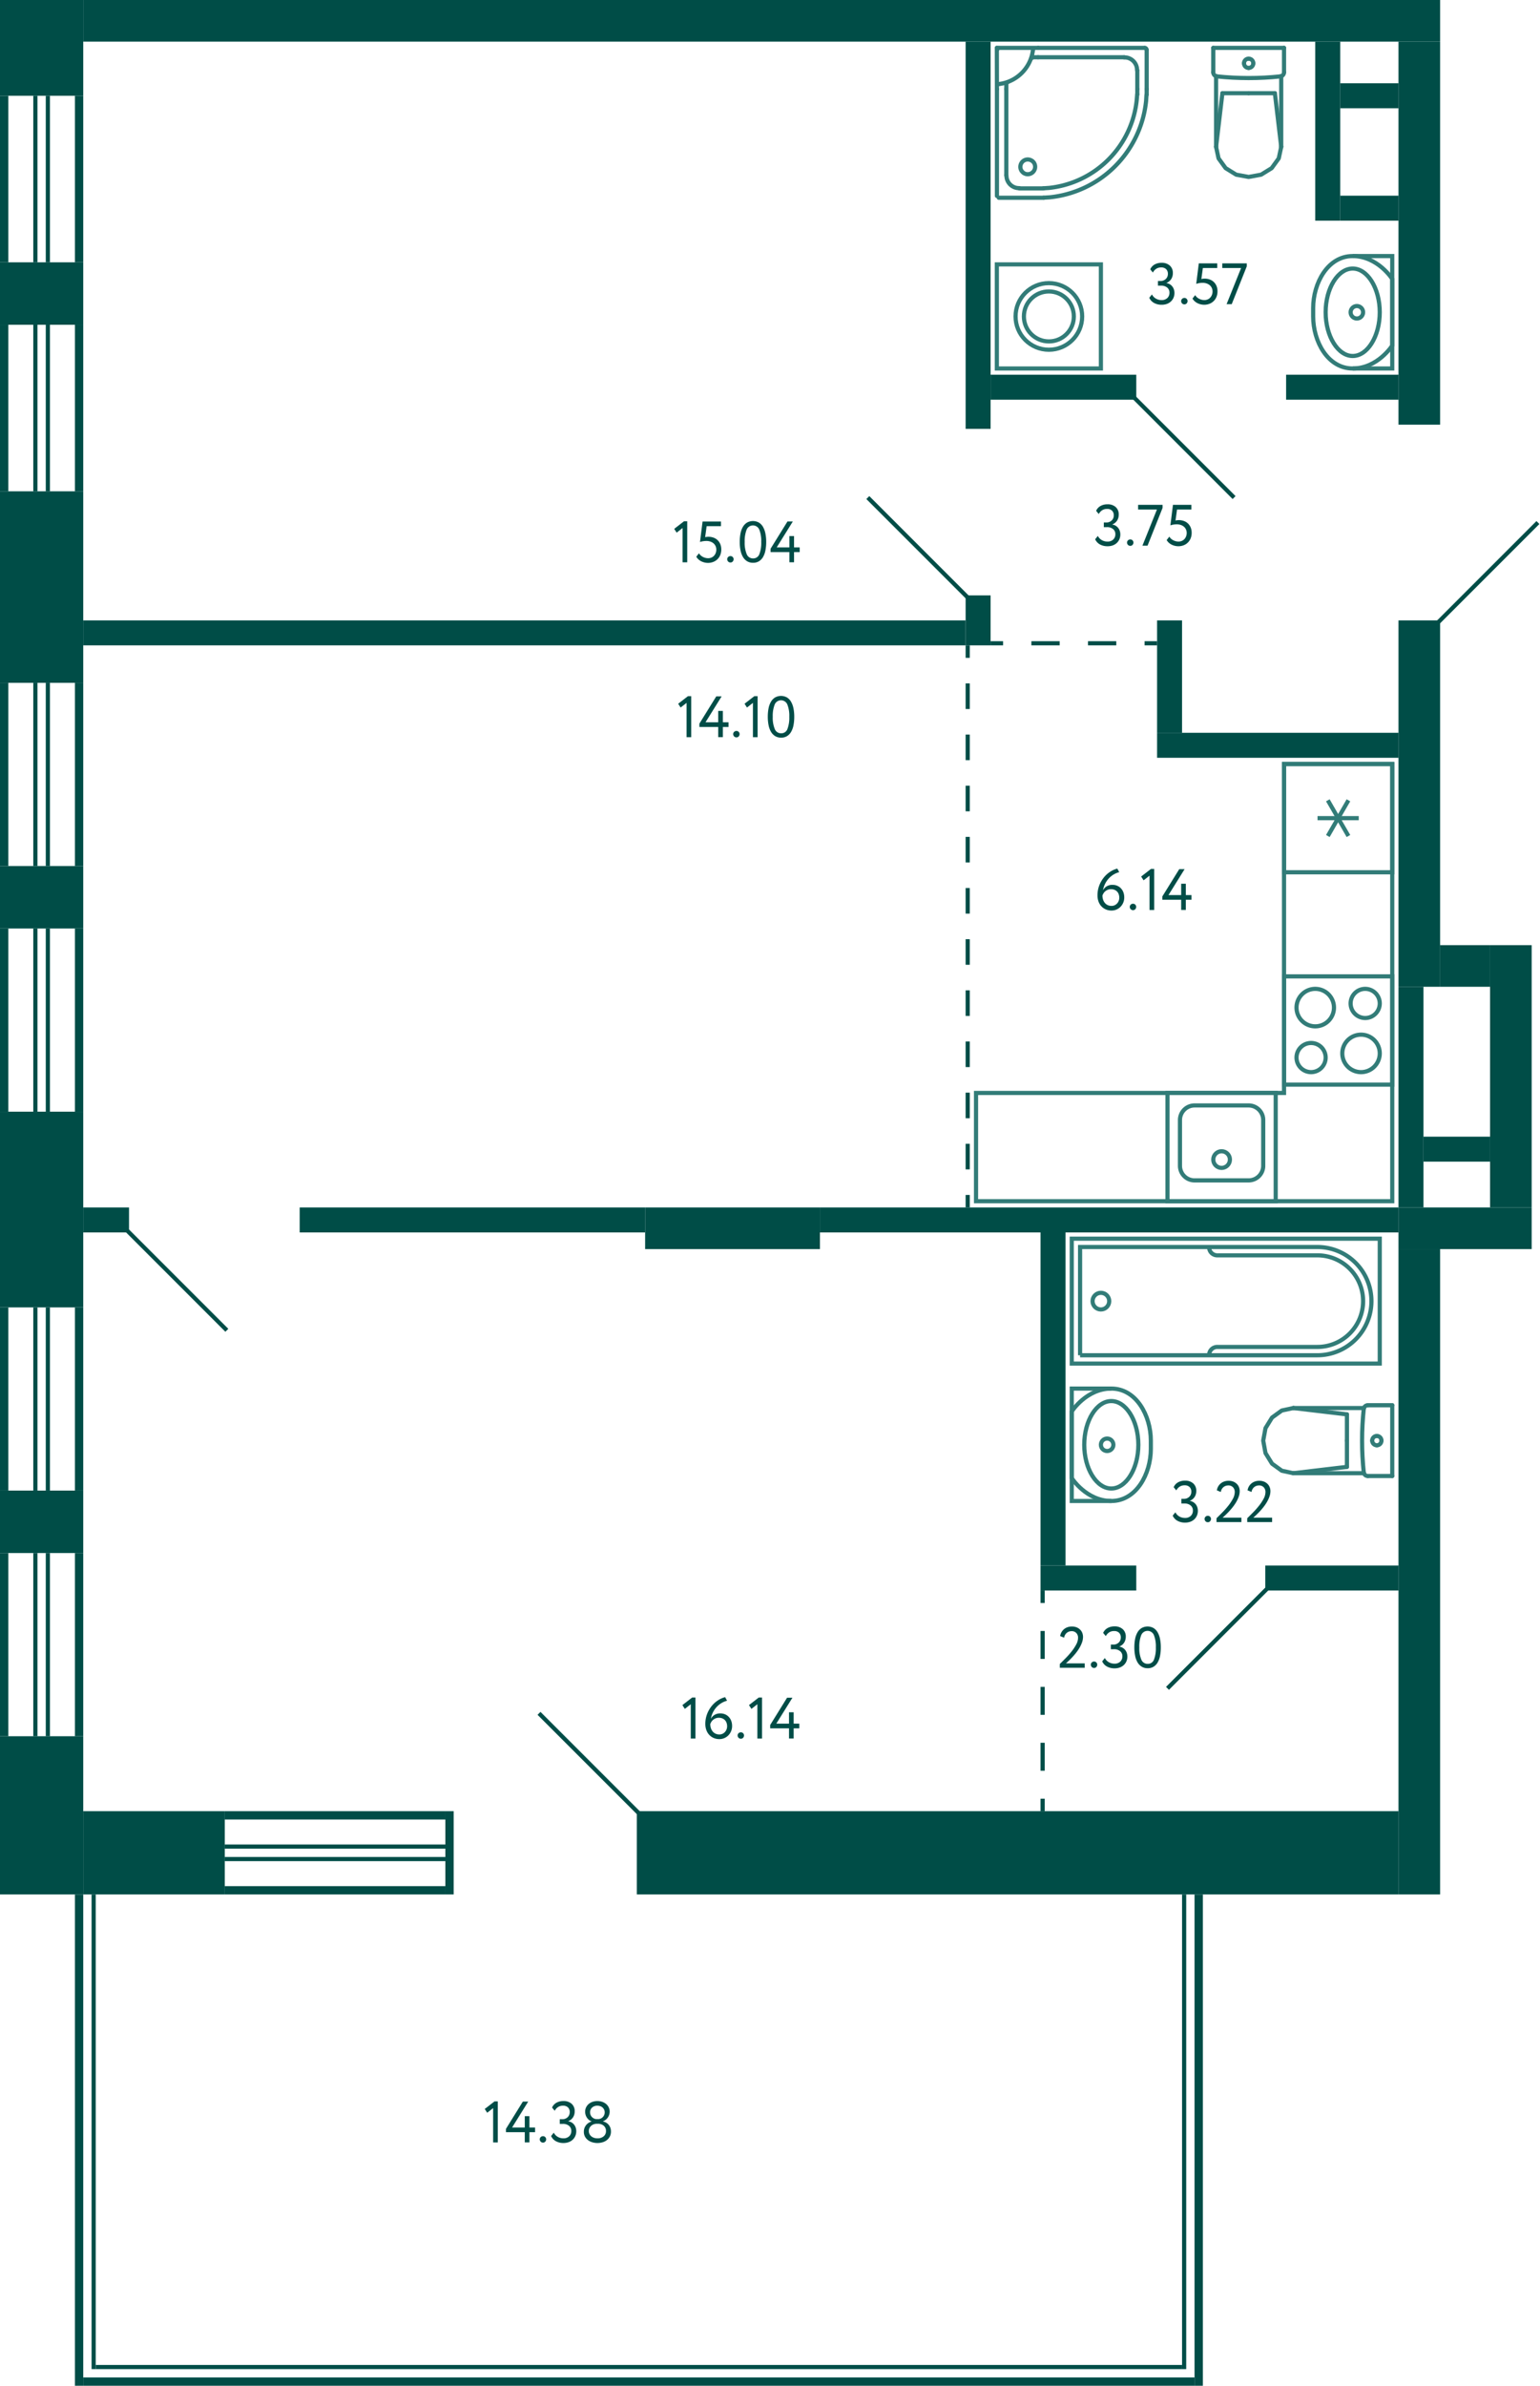 <svg xmlns="http://www.w3.org/2000/svg" width="370" height="573" viewBox="0 0 370 573">
  <title>C-8_11fl_2</title>
  <g id="Слой_2" data-name="Слой 2">
    <g id="C-8_11fl_2">
      <g id="sant">
        <g>
          <polyline points="325 88.5 334.5 88.5 334.5 61.5 325 61.5" fill="none" stroke="#327c78" stroke-miterlimit="10"/>
          <path d="M315.5,74v2c0,6,3.5,12.5,9.5,12.5s9.5-5.5,9.5-5.5V67s-3.5-5.5-9.5-5.5S315.5,68,315.5,74Z" fill="none" stroke="#327c78" stroke-miterlimit="10"/>
          <path d="M325,65c3.252,0,6,4.579,6,10s-2.748,10-6,10-6-4.579-6-10,2.748-10,6-10m0-1c-3.866,0-7,4.925-7,11s3.134,11,7,11,7-4.925,7-11-3.134-11-7-11Z" fill="#327c78"/>
          <circle cx="326" cy="75" r="1.5" fill="none" stroke="#327c78" stroke-miterlimit="10"/>
        </g>
        <g>
          <polyline points="267 333.5 257.5 333.5 257.5 360.5 267 360.5" fill="none" stroke="#327c78" stroke-miterlimit="10"/>
          <path d="M276.5,348v-2c0-6-3.5-12.5-9.5-12.5s-9.5,5.5-9.5,5.5v16s3.5,5.5,9.5,5.5S276.5,354,276.5,348Z" fill="none" stroke="#327c78" stroke-miterlimit="10"/>
          <path d="M267,337c3.252,0,6,4.579,6,10s-2.748,10-6,10-6-4.579-6-10,2.748-10,6-10m0-1c-3.866,0-7,4.925-7,11s3.134,11,7,11,7-4.925,7-11-3.134-11-7-11Z" fill="#327c78"/>
          <circle cx="266" cy="347" r="1.5" fill="none" stroke="#327c78" stroke-miterlimit="10"/>
        </g>
        <g>
          <line x1="300" y1="22.383" x2="293.697" y2="22.383" fill="none" stroke="#327c78" stroke-linecap="round" stroke-linejoin="round"/>
          <line x1="291.5" y1="11.5" x2="291.5" y2="17.365" fill="none" stroke="#327c78" stroke-linecap="round" stroke-linejoin="round"/>
          <polyline points="292.174 35.271 292.769 38.037 294.466 40.383 297.005 41.95 300 42.5 302.995 41.95 305.534 40.383 307.231 38.037 307.826 35.271" fill="none" stroke="#327c78" stroke-linecap="round" stroke-linejoin="round"/>
          <line x1="308.5" y1="11.5" x2="308.5" y2="17.365" fill="none" stroke="#327c78" stroke-linecap="round" stroke-linejoin="round"/>
          <polyline points="291.5 17.365 291.516 17.545 291.565 17.718 291.645 17.88 291.752 18.024 291.884 18.147 292.036 18.244 292.203 18.311 292.379 18.347" fill="none" stroke="#327c78" stroke-linecap="round" stroke-linejoin="round"/>
          <line x1="307.826" y1="18.302" x2="307.826" y2="35.271" fill="none" stroke="#327c78" stroke-linecap="round" stroke-linejoin="round"/>
          <polyline points="292.379 18.347 294.279 18.522 296.182 18.647 298.088 18.722 299.996 18.748 301.903 18.723 303.809 18.648 305.712 18.523 307.612 18.348" fill="none" stroke="#327c78" stroke-linecap="round" stroke-linejoin="round"/>
          <line x1="292.174" y1="35.25" x2="293.697" y2="22.383" fill="none" stroke="#327c78" stroke-linecap="round" stroke-linejoin="round"/>
          <line x1="307.826" y1="35.25" x2="306.303" y2="22.383" fill="none" stroke="#327c78" stroke-linecap="round" stroke-linejoin="round"/>
          <line x1="300" y1="22.383" x2="306.303" y2="22.383" fill="none" stroke="#327c78" stroke-linecap="round" stroke-linejoin="round"/>
          <line x1="292.174" y1="18.311" x2="292.174" y2="35.271" fill="none" stroke="#327c78" stroke-linecap="round" stroke-linejoin="round"/>
          <polyline points="307.612 18.348 307.79 18.313 307.958 18.247 308.112 18.15 308.245 18.028 308.354 17.883 308.434 17.72 308.483 17.546 308.5 17.365" fill="none" stroke="#327c78" stroke-linecap="round" stroke-linejoin="round"/>
          <line x1="291.5" y1="11.5" x2="308.5" y2="11.5" fill="none" stroke="#327c78" stroke-linecap="round" stroke-linejoin="round"/>
          <path d="M300,16.309a1.113,1.113,0,0,0,1.118-1.108" fill="none" stroke="#327c78" stroke-linecap="round" stroke-linejoin="round"/>
          <path d="M298.882,15.2A1.113,1.113,0,0,0,300,16.309" fill="none" stroke="#327c78" stroke-linecap="round" stroke-linejoin="round"/>
          <path d="M300,14.094a1.112,1.112,0,0,0-1.118,1.107" fill="none" stroke="#327c78" stroke-linecap="round" stroke-linejoin="round"/>
          <path d="M301.118,15.2A1.112,1.112,0,0,0,300,14.094" fill="none" stroke="#327c78" stroke-linecap="round" stroke-linejoin="round"/>
        </g>
        <g>
          <line x1="323.617" y1="346" x2="323.617" y2="339.697" fill="none" stroke="#327c78" stroke-linecap="round" stroke-linejoin="round"/>
          <line x1="334.5" y1="337.5" x2="328.635" y2="337.5" fill="none" stroke="#327c78" stroke-linecap="round" stroke-linejoin="round"/>
          <polyline points="310.729 338.174 307.963 338.769 305.617 340.466 304.05 343.005 303.5 346 304.05 348.995 305.617 351.534 307.963 353.231 310.729 353.826" fill="none" stroke="#327c78" stroke-linecap="round" stroke-linejoin="round"/>
          <line x1="334.5" y1="354.5" x2="328.635" y2="354.5" fill="none" stroke="#327c78" stroke-linecap="round" stroke-linejoin="round"/>
          <polyline points="328.635 337.5 328.455 337.516 328.282 337.565 328.12 337.645 327.976 337.752 327.853 337.884 327.756 338.036 327.689 338.203 327.653 338.379" fill="none" stroke="#327c78" stroke-linecap="round" stroke-linejoin="round"/>
          <line x1="327.698" y1="353.826" x2="310.729" y2="353.826" fill="none" stroke="#327c78" stroke-linecap="round" stroke-linejoin="round"/>
          <polyline points="327.653 338.379 327.478 340.279 327.353 342.182 327.277 344.088 327.252 345.996 327.277 347.903 327.352 349.809 327.477 351.712 327.652 353.612" fill="none" stroke="#327c78" stroke-linecap="round" stroke-linejoin="round"/>
          <line x1="310.75" y1="338.174" x2="323.617" y2="339.697" fill="none" stroke="#327c78" stroke-linecap="round" stroke-linejoin="round"/>
          <line x1="310.75" y1="353.826" x2="323.617" y2="352.303" fill="none" stroke="#327c78" stroke-linecap="round" stroke-linejoin="round"/>
          <line x1="323.617" y1="346" x2="323.617" y2="352.303" fill="none" stroke="#327c78" stroke-linecap="round" stroke-linejoin="round"/>
          <line x1="327.689" y1="338.174" x2="310.729" y2="338.174" fill="none" stroke="#327c78" stroke-linecap="round" stroke-linejoin="round"/>
          <polyline points="327.652 353.612 327.687 353.79 327.753 353.958 327.85 354.112 327.972 354.245 328.117 354.354 328.28 354.434 328.454 354.483 328.635 354.5" fill="none" stroke="#327c78" stroke-linecap="round" stroke-linejoin="round"/>
          <line x1="334.5" y1="337.5" x2="334.5" y2="354.5" fill="none" stroke="#327c78" stroke-linecap="round" stroke-linejoin="round"/>
          <path d="M329.691,346a1.113,1.113,0,0,0,1.108,1.118" fill="none" stroke="#327c78" stroke-linecap="round" stroke-linejoin="round"/>
          <path d="M330.8,344.882A1.113,1.113,0,0,0,329.691,346" fill="none" stroke="#327c78" stroke-linecap="round" stroke-linejoin="round"/>
          <path d="M331.906,346a1.112,1.112,0,0,0-1.107-1.118" fill="none" stroke="#327c78" stroke-linecap="round" stroke-linejoin="round"/>
          <path d="M330.8,347.118A1.112,1.112,0,0,0,331.906,346" fill="none" stroke="#327c78" stroke-linecap="round" stroke-linejoin="round"/>
        </g>
        <g>
          <rect x="239.5" y="63.5" width="25" height="25" fill="none" stroke="#327c78" stroke-miterlimit="10"/>
          <circle cx="252" cy="76" r="8" fill="none" stroke="#327c78" stroke-miterlimit="10"/>
          <circle cx="252" cy="76" r="6" fill="none" stroke="#327c78" stroke-miterlimit="10"/>
        </g>
        <g>
          <rect x="308.5" y="234.5" width="26" height="26" transform="translate(569 -74) rotate(90)" fill="none" stroke="#327c78" stroke-miterlimit="10"/>
          <path d="M328,238a3,3,0,1,1-3,3,3,3,0,0,1,3-3m0-1a4,4,0,1,0,4,4,4,4,0,0,0-4-4Z" fill="#327c78"/>
          <path d="M315,251a3,3,0,1,1-3,3,3,3,0,0,1,3-3m0-1a4,4,0,1,0,4,4,4,4,0,0,0-4-4Z" fill="#327c78"/>
          <path d="M316,238a4,4,0,1,1-4,4,4,4,0,0,1,4-4m0-1a5,5,0,1,0,5,5,5,5,0,0,0-5-5Z" fill="#327c78"/>
          <path d="M327,249a4,4,0,1,1-4,4,4,4,0,0,1,4-4m0-1a5,5,0,1,0,5,5,5,5,0,0,0-5-5Z" fill="#327c78"/>
        </g>
        <g>
          <rect x="280.5" y="262.5" width="26" height="26" fill="none" stroke="#327c78" stroke-miterlimit="10"/>
          <path d="M300,266a3,3,0,0,1,3,3v11a3,3,0,0,1-3,3H287a3,3,0,0,1-3-3V269a3,3,0,0,1,3-3h13m0-1H287a4,4,0,0,0-4,4v11a4,4,0,0,0,4,4h13a4,4,0,0,0,4-4V269a4,4,0,0,0-4-4Z" fill="#327c78"/>
          <circle cx="293.5" cy="278.5" r="2" fill="none" stroke="#327c78" stroke-miterlimit="10"/>
        </g>
        <g>
          <rect x="308.5" y="183.5" width="26" height="26" transform="translate(125 518) rotate(-90)" fill="none" stroke="#327c78" stroke-miterlimit="10"/>
          <line x1="323.975" y1="192.213" x2="319.025" y2="200.787" fill="none" stroke="#327c78" stroke-miterlimit="10"/>
          <line x1="323.975" y1="200.787" x2="319.025" y2="192.213" fill="none" stroke="#327c78" stroke-miterlimit="10"/>
          <line x1="316.55" y1="196.5" x2="326.45" y2="196.5" fill="none" stroke="#327c78" stroke-miterlimit="10"/>
        </g>
        <polygon points="308.5 205.5 308.5 183.5 334.5 183.5 334.5 288.5 308.5 288.5 234.5 288.5 234.5 262.5 260.5 262.5 270.5 262.5 308.5 262.5 308.5 215.5 308.5 205.5" fill="none" stroke="#327c78" stroke-miterlimit="10" fill-rule="evenodd"/>
        <g>
          <path d="M248.2,11.941l-.162.906a9.324,9.324,0,0,1-7.2,7.2l-.905.163" fill="none" stroke="#327c78" stroke-linecap="round" stroke-linejoin="round"/>
          <path d="M273.225,22.625l-.116,1.417A23.682,23.682,0,0,1,252.08,45.131l-1.392.093" fill="none" stroke="#327c78" stroke-linecap="round" stroke-linejoin="round"/>
          <path d="M275.454,22.765l-.093,1.486a25.915,25.915,0,0,1-23.118,23.133l-1.486.093" fill="none" stroke="#327c78" stroke-linecap="round" stroke-linejoin="round"/>
          <polyline points="275.036 11.523 275.268 11.57 275.407 11.709 275.454 11.941" fill="none" stroke="#327c78" stroke-linecap="round" stroke-linejoin="round"/>
          <path d="M270.092,13.776l.557.046a3.039,3.039,0,0,1,2.507,2.509l.046.557" fill="none" stroke="#327c78" stroke-linecap="round" stroke-linejoin="round"/>
          <polyline points="247.763 14.055 247.926 13.846 248.181 13.776" fill="none" stroke="#327c78" stroke-linecap="round" stroke-linejoin="round"/>
          <polyline points="239.547 11.964 239.593 11.732 239.732 11.593 239.964 11.546" fill="none" stroke="#327c78" stroke-linecap="round" stroke-linejoin="round"/>
          <path d="M244.908,45.2l-.557-.047a3.038,3.038,0,0,1-2.507-2.508l-.046-.558" fill="none" stroke="#327c78" stroke-linecap="round" stroke-linejoin="round"/>
          <polyline points="241.798 20.163 241.868 19.908 242.076 19.745" fill="none" stroke="#327c78" stroke-linecap="round" stroke-linejoin="round"/>
          <path d="M245.674,41.322l-.255-.3-.163-.348a1.773,1.773,0,0,1,2.461-2.184l.325.186.278.279a1.785,1.785,0,0,1-2,2.787l-.348-.163Z" fill="none" stroke="#327c78" stroke-linecap="round" stroke-linejoin="round"/>
          <line x1="239.523" y1="21.417" x2="239.5" y2="11.5" fill="none" stroke="#327c78" stroke-linecap="round" stroke-linejoin="round"/>
          <line x1="249.411" y1="13.753" x2="270.115" y2="13.753" fill="none" stroke="#327c78" stroke-linecap="round" stroke-linejoin="round"/>
          <line x1="249.434" y1="11.5" x2="275.059" y2="11.5" fill="none" stroke="#327c78" stroke-linecap="round" stroke-linejoin="round"/>
          <line x1="275.5" y1="11.941" x2="275.5" y2="21.417" fill="none" stroke="#327c78" stroke-linecap="round" stroke-linejoin="round"/>
          <line x1="273.249" y1="16.888" x2="273.249" y2="21.394" fill="none" stroke="#327c78" stroke-linecap="round" stroke-linejoin="round"/>
          <line x1="275.5" y1="21.417" x2="275.5" y2="22.765" fill="none" stroke="#327c78" stroke-linecap="round" stroke-linejoin="round"/>
          <line x1="273.249" y1="21.394" x2="273.249" y2="22.695" fill="none" stroke="#327c78" stroke-linecap="round" stroke-linejoin="round"/>
          <line x1="239.5" y1="11.5" x2="249.434" y2="11.5" fill="none" stroke="#327c78" stroke-linecap="round" stroke-linejoin="round"/>
          <line x1="248.158" y1="13.753" x2="249.411" y2="13.753" fill="none" stroke="#327c78" stroke-linecap="round" stroke-linejoin="round"/>
          <line x1="239.523" y1="47.059" x2="239.523" y2="21.417" fill="none" stroke="#327c78" stroke-linecap="round" stroke-linejoin="round"/>
          <line x1="241.775" y1="42.112" x2="241.775" y2="21.394" fill="none" stroke="#327c78" stroke-linecap="round" stroke-linejoin="round"/>
          <line x1="239.964" y1="47.5" x2="250.781" y2="47.5" fill="none" stroke="#327c78" stroke-linecap="round" stroke-linejoin="round"/>
          <line x1="244.908" y1="45.247" x2="250.711" y2="45.247" fill="none" stroke="#327c78" stroke-linecap="round" stroke-linejoin="round"/>
          <line x1="241.775" y1="21.394" x2="241.775" y2="20.14" fill="none" stroke="#327c78" stroke-linecap="round" stroke-linejoin="round"/>
        </g>
        <g>
          <circle cx="264.5" cy="312.5" r="2" fill="none" stroke="#327c78" stroke-miterlimit="10"/>
          <path d="M290.5,325.5a1.959,1.959,0,0,1,2-2h24a11,11,0,0,0,11-11h0a11,11,0,0,0-11-11h-24a1.959,1.959,0,0,1-2-2" fill="none" stroke="#327c78" stroke-miterlimit="10"/>
          <rect x="279.5" y="275.5" width="30" height="74" transform="translate(-18 607) rotate(-90)" fill="none" stroke="#327c78" stroke-miterlimit="10"/>
          <path d="M281.5,277.5h26a0,0,0,0,1,0,0v57a13,13,0,0,1-13,13h0a13,13,0,0,1-13-13v-57A0,0,0,0,1,281.5,277.5Z" transform="translate(-18 607) rotate(-90)" fill="none" stroke="#327c78" stroke-miterlimit="10"/>
        </g>
      </g>
      <g id="l">
        <line x1="369.5" y1="125.5" x2="345.5" y2="149.5" fill="none" stroke="#004d47" stroke-miterlimit="10"/>
        <rect x="345" y="101" width="25" height="49" fill="none"/>
        <line x1="272.5" y1="95.5" x2="296.5" y2="119.5" fill="none" stroke="#004d47" stroke-miterlimit="10"/>
        <line x1="208.5" y1="119.5" x2="232.5" y2="143.5" fill="none" stroke="#004d47" stroke-miterlimit="10"/>
        <line x1="30.5" y1="295.5" x2="54.5" y2="319.5" fill="none" stroke="#004d47" stroke-miterlimit="10"/>
        <line x1="304.5" y1="381.5" x2="280.5" y2="405.5" fill="none" stroke="#004d47" stroke-miterlimit="10"/>
        <line x1="129.5" y1="411.5" x2="153.5" y2="435.5" fill="none" stroke="#004d47" stroke-miterlimit="10"/>
        <g>
          <line x1="232.5" y1="290" x2="232.5" y2="287" fill="none" stroke="#004d47" stroke-miterlimit="10"/>
          <line x1="232.5" y1="280.857" x2="232.5" y2="161.071" fill="none" stroke="#004d47" stroke-miterlimit="10" stroke-dasharray="6.143 6.143"/>
          <line x1="232.5" y1="158" x2="232.5" y2="155" fill="none" stroke="#004d47" stroke-miterlimit="10"/>
        </g>
        <g>
          <line x1="250.5" y1="435" x2="250.5" y2="432" fill="none" stroke="#004d47" stroke-miterlimit="10"/>
          <line x1="250.5" y1="425.286" x2="250.5" y2="388.357" fill="none" stroke="#004d47" stroke-miterlimit="10" stroke-dasharray="6.714 6.714"/>
          <line x1="250.5" y1="385" x2="250.5" y2="382" fill="none" stroke="#004d47" stroke-miterlimit="10"/>
        </g>
        <g>
          <line x1="278" y1="154.5" x2="275" y2="154.5" fill="none" stroke="#004d47" stroke-miterlimit="10"/>
          <line x1="268.2" y1="154.5" x2="244.4" y2="154.5" fill="none" stroke="#004d47" stroke-miterlimit="10" stroke-dasharray="6.8 6.8"/>
          <line x1="241" y1="154.5" x2="238" y2="154.5" fill="none" stroke="#004d47" stroke-miterlimit="10"/>
        </g>
      </g>
      <g id="s">
        <rect x="20" y="149" width="212" height="6" fill="#004d47"/>
        <rect x="20" y="290" width="11" height="6" fill="#004d47"/>
        <rect x="72" y="290" width="83" height="6" fill="#004d47"/>
        <rect x="197" y="290" width="139" height="6" fill="#004d47"/>
        <rect x="336" y="237" width="6" height="53" fill="#004d47"/>
        <rect x="358" y="227" width="10" height="63" fill="#004d47"/>
        <rect y="267" width="20" height="47" fill="#004d47"/>
        <rect y="358" width="20" height="15" fill="#004d47"/>
        <rect y="417" width="20" height="38" fill="#004d47"/>
        <rect y="208" width="20" height="15" fill="#004d47"/>
        <rect y="118" width="20" height="46" fill="#004d47"/>
        <rect y="63" width="20" height="15" fill="#004d47"/>
        <rect x="18" y="78" width="2" height="40" transform="translate(38 196) rotate(-180)" fill="#004d47"/>
        <rect y="78" width="2" height="40" transform="translate(2 196) rotate(-180)" fill="#004d47"/>
        <rect x="11" y="78" width="1" height="40" transform="translate(23 196) rotate(-180)" fill="#004d47"/>
        <rect x="8" y="78" width="1" height="40" transform="translate(17 196) rotate(-180)" fill="#004d47"/>
        <rect width="20" height="23" fill="#004d47"/>
        <rect x="18" y="23" width="2" height="40" transform="translate(38 86) rotate(-180)" fill="#004d47"/>
        <rect y="23" width="2" height="40" transform="translate(2 86) rotate(-180)" fill="#004d47"/>
        <rect x="11" y="23" width="1" height="40" transform="translate(23 86) rotate(-180)" fill="#004d47"/>
        <rect x="8" y="23" width="1" height="40" transform="translate(17 86) rotate(-180)" fill="#004d47"/>
        <rect x="18" y="223" width="2" height="44" transform="translate(38 490) rotate(-180)" fill="#004d47"/>
        <rect y="223" width="2" height="44" transform="translate(2 490) rotate(-180)" fill="#004d47"/>
        <rect x="11" y="223" width="1" height="44" transform="translate(23 490) rotate(-180)" fill="#004d47"/>
        <rect x="8" y="223" width="1" height="44" transform="translate(17 490) rotate(-180)" fill="#004d47"/>
        <rect x="18" y="314" width="2" height="44" transform="translate(38 672) rotate(-180)" fill="#004d47"/>
        <rect y="314" width="2" height="44" transform="translate(2 672) rotate(-180)" fill="#004d47"/>
        <rect x="11" y="314" width="1" height="44" transform="translate(23 672) rotate(-180)" fill="#004d47"/>
        <rect x="8" y="314" width="1" height="44" transform="translate(17 672) rotate(-180)" fill="#004d47"/>
        <rect x="18" y="373" width="2" height="44" transform="translate(38 790) rotate(-180)" fill="#004d47"/>
        <rect y="373" width="2" height="44" transform="translate(2 790) rotate(-180)" fill="#004d47"/>
        <rect x="11" y="373" width="1" height="44" transform="translate(23 790) rotate(-180)" fill="#004d47"/>
        <rect x="8" y="373" width="1" height="44" transform="translate(17 790) rotate(-180)" fill="#004d47"/>
        <rect x="18" y="164" width="2" height="44" transform="translate(38 372) rotate(-180)" fill="#004d47"/>
        <rect y="164" width="2" height="44" transform="translate(2 372) rotate(-180)" fill="#004d47"/>
        <rect x="11" y="164" width="1" height="44" transform="translate(23 372) rotate(-180)" fill="#004d47"/>
        <rect x="8" y="164" width="1" height="44" transform="translate(17 372) rotate(-180)" fill="#004d47"/>
        <rect x="336" y="149" width="10" height="88" fill="#004d47"/>
        <rect x="27" y="428" width="20" height="34" transform="translate(482 408) rotate(90)" fill="#004d47"/>
        <rect x="234.5" y="353.5" width="20" height="183" transform="translate(689.5 200.5) rotate(90)" fill="#004d47"/>
        <rect x="232" y="10" width="6" height="93" transform="translate(470 113) rotate(-180)" fill="#004d47"/>
        <rect x="232" y="143" width="6" height="12" transform="translate(470 298) rotate(-180)" fill="#004d47"/>
        <rect x="316" y="10" width="6" height="43" transform="translate(638 63) rotate(-180)" fill="#004d47"/>
        <rect x="278" y="176" width="58" height="6" fill="#004d47"/>
        <rect x="304" y="376" width="32" height="6" fill="#004d47"/>
        <rect x="250" y="376" width="23" height="6" fill="#004d47"/>
        <rect x="250" y="296" width="6" height="80" fill="#004d47"/>
        <rect x="309" y="90" width="27" height="6" fill="#004d47"/>
        <rect x="20" width="326" height="10" fill="#004d47"/>
        <rect x="336" y="10" width="10" height="92" fill="#004d47"/>
        <rect x="322" y="20" width="14" height="6" fill="#004d47"/>
        <rect x="322" y="47" width="14" height="6" fill="#004d47"/>
        <rect x="238" y="90" width="35" height="6" fill="#004d47"/>
        <rect x="342" y="273" width="16" height="6" fill="#004d47"/>
        <rect x="278" y="149" width="6" height="27" fill="#004d47"/>
        <rect x="346" y="227" width="12" height="10" fill="#004d47"/>
        <rect x="155" y="290" width="42" height="10" fill="#004d47"/>
        <rect x="336" y="290" width="32" height="10" fill="#004d47"/>
        <rect x="336" y="300" width="10" height="155" fill="#004d47"/>
        <rect x="54" y="435" width="53" height="2" fill="#004d47"/>
        <rect x="54" y="453" width="53" height="2" fill="#004d47"/>
        <rect x="54" y="443" width="53" height="1" fill="#004d47"/>
        <rect x="54" y="446" width="53" height="1" fill="#004d47"/>
        <rect x="98" y="444" width="20" height="2" transform="translate(553 337) rotate(90)" fill="#004d47"/>
        <rect x="20" y="571" width="267" height="2" fill="#004d47"/>
        <rect x="18" y="455" width="2" height="118" fill="#004d47"/>
        <rect x="287" y="455" width="2" height="118" fill="#004d47"/>
        <rect x="22" y="455" width="1" height="114" fill="#004d47"/>
        <rect x="284" y="455" width="1" height="114" fill="#004d47"/>
        <rect x="23" y="568" width="261" height="1" fill="#004d47"/>
      </g>
      <g id="t">
        <g>
          <path d="M164.331,125.2h.784v9.856H164v-8.246l-1.428,1.12-.588-.91Z" fill="#004d47"/>
          <path d="M168.8,125.254h4.424v1.12h-3.444l-.363,2.646a2.83,2.83,0,0,1,.363-.07,3.3,3.3,0,0,1,.42-.028,3.543,3.543,0,0,1,1.24.21,2.783,2.783,0,0,1,.98.609,2.836,2.836,0,0,1,.644.959,3.293,3.293,0,0,1,.231,1.26,3.486,3.486,0,0,1-.252,1.358,2.947,2.947,0,0,1-1.716,1.659,3.482,3.482,0,0,1-1.224.217,3.685,3.685,0,0,1-1.582-.364,2.977,2.977,0,0,1-.694-.462,2.722,2.722,0,0,1-.538-.658l.643-.826a2.348,2.348,0,0,0,.98.889,2.755,2.755,0,0,0,1.218.3,2.013,2.013,0,0,0,.785-.154,1.831,1.831,0,0,0,.622-.427,2.029,2.029,0,0,0,.413-.658A2.216,2.216,0,0,0,172.1,132a2.041,2.041,0,0,0-.168-.819,1.887,1.887,0,0,0-.476-.658,2.314,2.314,0,0,0-.75-.434,2.842,2.842,0,0,0-.987-.161,4.952,4.952,0,0,0-.875.077,3.467,3.467,0,0,0-.664.175Z" fill="#004d47"/>
          <path d="M174.719,134.3a.729.729,0,0,1,.217-.511.759.759,0,0,1,.581-.231.689.689,0,0,1,.532.231.742.742,0,0,1,.21.511.819.819,0,0,1-.21.56.679.679,0,0,1-.532.238.747.747,0,0,1-.581-.238A.8.8,0,0,1,174.719,134.3Z" fill="#004d47"/>
          <path d="M177.729,130.154a10.44,10.44,0,0,1,.182-2.023,5.021,5.021,0,0,1,.574-1.582,2.946,2.946,0,0,1,.994-1.036,2.934,2.934,0,0,1,2.856,0,2.894,2.894,0,0,1,.987,1.036,5.253,5.253,0,0,1,.574,1.582,10.04,10.04,0,0,1,.189,2.023,10.544,10.544,0,0,1-.182,2.03,5.035,5.035,0,0,1-.567,1.582,2.93,2.93,0,0,1-.98,1.029,2.637,2.637,0,0,1-1.421.371,2.706,2.706,0,0,1-1.435-.371,2.932,2.932,0,0,1-1-1.029,5.064,5.064,0,0,1-.581-1.582A10.14,10.14,0,0,1,177.729,130.154Zm1.19,0a7.093,7.093,0,0,0,.483,2.933,1.6,1.6,0,0,0,1.533,1.029,1.547,1.547,0,0,0,1.512-1.029,7.583,7.583,0,0,0,.448-2.933,7.385,7.385,0,0,0-.462-2.933,1.647,1.647,0,0,0-3.059.014A7.511,7.511,0,0,0,178.919,130.154Z" fill="#004d47"/>
          <path d="M189.657,132.6h-4.522v-.8l4.06-6.552h1.288l-3.878,6.23h3.052v-2.73h1.12v2.73h1.358v1.12h-1.358v2.45h-1.12Z" fill="#004d47"/>
        </g>
        <g>
          <path d="M165.29,167.2h.784v9.857h-1.12v-8.246l-1.428,1.119-.588-.91Z" fill="#004d47"/>
          <path d="M172.556,174.6h-4.522v-.8l4.06-6.553h1.288l-3.878,6.23h3.052v-2.73h1.12v2.73h1.358v1.12h-1.358v2.451h-1.12Z" fill="#004d47"/>
          <path d="M176.154,176.3a.729.729,0,0,1,.217-.512.759.759,0,0,1,.581-.23.686.686,0,0,1,.532.23.743.743,0,0,1,.21.512.817.817,0,0,1-.21.559.674.674,0,0,1-.532.238.743.743,0,0,1-.581-.238A.8.8,0,0,1,176.154,176.3Z" fill="#004d47"/>
          <path d="M181.236,167.2h.784v9.857H180.9v-8.246l-1.428,1.119-.588-.91Z" fill="#004d47"/>
          <path d="M184.47,172.154a10.362,10.362,0,0,1,.182-2.023,5,5,0,0,1,.574-1.582,2.925,2.925,0,0,1,.994-1.035,2.934,2.934,0,0,1,2.856,0,2.882,2.882,0,0,1,.987,1.035,5.28,5.28,0,0,1,.574,1.582,10.04,10.04,0,0,1,.189,2.023,10.544,10.544,0,0,1-.182,2.03,5.067,5.067,0,0,1-.567,1.582,2.93,2.93,0,0,1-.98,1.029,2.628,2.628,0,0,1-1.421.371,2.7,2.7,0,0,1-1.435-.371,2.924,2.924,0,0,1-1-1.029,5.045,5.045,0,0,1-.581-1.582A10.14,10.14,0,0,1,184.47,172.154Zm1.19,0a7.1,7.1,0,0,0,.483,2.934,1.6,1.6,0,0,0,1.533,1.028,1.547,1.547,0,0,0,1.512-1.028,7.611,7.611,0,0,0,.448-2.934,7.385,7.385,0,0,0-.462-2.933,1.647,1.647,0,0,0-3.059.014A7.514,7.514,0,0,0,185.66,172.154Z" fill="#004d47"/>
        </g>
        <g>
          <path d="M263.684,215.082a6.615,6.615,0,0,1,.441-2.457,6.992,6.992,0,0,1,1.134-1.939,6.538,6.538,0,0,1,1.533-1.351,5.622,5.622,0,0,1,1.652-.721l.462.855a5.063,5.063,0,0,0-1.288.531,5.264,5.264,0,0,0-1.155.91,5.621,5.621,0,0,0-.91,1.274,5.7,5.7,0,0,0-.553,1.638,2.493,2.493,0,0,1,.861-.931,2.61,2.61,0,0,1,1.449-.371,2.832,2.832,0,0,1,1.113.217,2.628,2.628,0,0,1,.889.617,2.816,2.816,0,0,1,.588.951,3.427,3.427,0,0,1,.21,1.225,3.159,3.159,0,0,1-.938,2.3,3.011,3.011,0,0,1-.966.638,2.952,2.952,0,0,1-1.12.223,3.407,3.407,0,0,1-1.456-.294,3.212,3.212,0,0,1-1.064-.784,3.316,3.316,0,0,1-.658-1.147A4.267,4.267,0,0,1,263.684,215.082Zm1.19,0a3.15,3.15,0,0,0,.14.952,2.4,2.4,0,0,0,.413.791,1.953,1.953,0,0,0,.686.546,2.139,2.139,0,0,0,.959.2,1.687,1.687,0,0,0,.742-.161,1.87,1.87,0,0,0,.581-.427,1.957,1.957,0,0,0,.385-.623,2.041,2.041,0,0,0,.14-.749,2.507,2.507,0,0,0-.126-.8,1.78,1.78,0,0,0-.378-.651,1.836,1.836,0,0,0-.623-.435,2.175,2.175,0,0,0-.861-.16,2.046,2.046,0,0,0-.777.14,2.267,2.267,0,0,0-.6.357,2.016,2.016,0,0,0-.427.49A2.547,2.547,0,0,0,264.874,215.082Z" fill="#004d47"/>
          <path d="M271.44,217.8a.729.729,0,0,1,.217-.512.757.757,0,0,1,.581-.23.688.688,0,0,1,.532.23.743.743,0,0,1,.21.512.817.817,0,0,1-.21.559.675.675,0,0,1-.532.238.742.742,0,0,1-.581-.238A.8.8,0,0,1,271.44,217.8Z" fill="#004d47"/>
          <path d="M276.521,208.7h.785v9.857h-1.12v-8.246l-1.428,1.119-.588-.91Z" fill="#004d47"/>
          <path d="M283.787,216.1h-4.522v-.8l4.06-6.553h1.288l-3.878,6.23h3.052v-2.73h1.12v2.73h1.358v1.12h-1.358v2.451h-1.12Z" fill="#004d47"/>
        </g>
        <g>
          <path d="M284.721,365.694a3.711,3.711,0,0,1-1.806-.426,2.647,2.647,0,0,1-1.162-1.254l.643-.8a2.42,2.42,0,0,0,.98,1.021,2.672,2.672,0,0,0,1.3.336,1.931,1.931,0,0,0,1.428-.5,1.709,1.709,0,0,0,.5-1.259,1.529,1.529,0,0,0-.56-1.254,2.217,2.217,0,0,0-1.442-.455h-.77v-1.12h.7a1.629,1.629,0,0,0,.629-.127,1.842,1.842,0,0,0,.547-.341,1.581,1.581,0,0,0,.378-.534,1.685,1.685,0,0,0,.14-.692,1.531,1.531,0,0,0-.42-1.142,1.611,1.611,0,0,0-1.176-.412,2.134,2.134,0,0,0-1.211.323,2.541,2.541,0,0,0-.805.895l-.63-.77a2.442,2.442,0,0,1,1.05-1.162,3.349,3.349,0,0,1,1.68-.406,2.847,2.847,0,0,1,1.967.657,2.321,2.321,0,0,1,.735,1.821,2.616,2.616,0,0,1-.385,1.414,2.412,2.412,0,0,1-1.142.938v.042a2.137,2.137,0,0,1,.812.287,2.2,2.2,0,0,1,.6.54,2.375,2.375,0,0,1,.371.713,2.683,2.683,0,0,1,.126.826,2.84,2.84,0,0,1-.238,1.183,2.691,2.691,0,0,1-.651.9,2.856,2.856,0,0,1-.974.566A3.65,3.65,0,0,1,284.721,365.694Z" fill="#004d47"/>
          <path d="M289.411,364.8a.728.728,0,0,1,.216-.512.76.76,0,0,1,.581-.23.685.685,0,0,1,.532.23.744.744,0,0,1,.211.512.818.818,0,0,1-.211.559.673.673,0,0,1-.532.238.745.745,0,0,1-.581-.238A.8.8,0,0,1,289.411,364.8Z" fill="#004d47"/>
          <path d="M292.28,364.645c.4-.393.854-.842,1.358-1.352a19.927,19.927,0,0,0,1.428-1.6,11.105,11.105,0,0,0,1.134-1.7,3.486,3.486,0,0,0,.463-1.645,1.653,1.653,0,0,0-.4-1.119,1.49,1.49,0,0,0-1.2-.463,1.769,1.769,0,0,0-1.091.384,1.87,1.87,0,0,0-.659,1.184l-.952-.392a2.622,2.622,0,0,1,.344-.973,2.633,2.633,0,0,1,1.469-1.168,3.11,3.11,0,0,1,.988-.154,3,3,0,0,1,1.189.216,2.548,2.548,0,0,1,.84.567,2.254,2.254,0,0,1,.5.791,2.631,2.631,0,0,1,.162.9,4.011,4.011,0,0,1-.252,1.379,7.776,7.776,0,0,1-.644,1.345,11,11,0,0,1-.869,1.238q-.476.59-.938,1.071t-.839.833q-.378.351-.575.518h4.522v1.051H292.28Z" fill="#004d47"/>
          <path d="M299.658,364.645c.4-.393.854-.842,1.358-1.352a19.927,19.927,0,0,0,1.428-1.6,11.105,11.105,0,0,0,1.134-1.7,3.486,3.486,0,0,0,.463-1.645,1.653,1.653,0,0,0-.4-1.119,1.492,1.492,0,0,0-1.2-.463,1.767,1.767,0,0,0-1.091.384,1.87,1.87,0,0,0-.659,1.184l-.952-.392a2.639,2.639,0,0,1,.343-.973,2.71,2.71,0,0,1,.63-.721,2.68,2.68,0,0,1,.84-.447,3.109,3.109,0,0,1,.987-.154,3,3,0,0,1,1.19.216,2.548,2.548,0,0,1,.84.567,2.254,2.254,0,0,1,.5.791,2.63,2.63,0,0,1,.161.9,4.033,4.033,0,0,1-.251,1.379,7.709,7.709,0,0,1-.645,1.345,10.867,10.867,0,0,1-.868,1.238q-.476.59-.938,1.071t-.84.833c-.251.234-.443.407-.574.518h4.522v1.051h-5.978Z" fill="#004d47"/>
        </g>
        <g>
          <path d="M254.633,399.645c.4-.393.854-.842,1.358-1.352a19.927,19.927,0,0,0,1.428-1.6,11.105,11.105,0,0,0,1.134-1.7,3.486,3.486,0,0,0,.463-1.645,1.653,1.653,0,0,0-.4-1.119,1.49,1.49,0,0,0-1.2-.463,1.769,1.769,0,0,0-1.091.384,1.87,1.87,0,0,0-.659,1.184l-.952-.392a2.622,2.622,0,0,1,.344-.973,2.633,2.633,0,0,1,1.469-1.168,3.11,3.11,0,0,1,.988-.154,3.007,3.007,0,0,1,1.19.216,2.554,2.554,0,0,1,.839.567,2.254,2.254,0,0,1,.5.791,2.631,2.631,0,0,1,.162.9,4.011,4.011,0,0,1-.252,1.379,7.776,7.776,0,0,1-.644,1.345,11,11,0,0,1-.869,1.238q-.475.59-.938,1.071t-.839.833q-.378.351-.575.518h4.522v1.051h-5.978Z" fill="#004d47"/>
          <path d="M262.082,399.8a.728.728,0,0,1,.216-.512.76.76,0,0,1,.581-.23.686.686,0,0,1,.532.23.744.744,0,0,1,.211.512.818.818,0,0,1-.211.559.674.674,0,0,1-.532.238.745.745,0,0,1-.581-.238A.8.8,0,0,1,262.082,399.8Z" fill="#004d47"/>
          <path d="M267.779,400.694a3.713,3.713,0,0,1-1.806-.426,2.645,2.645,0,0,1-1.161-1.254l.643-.8a2.414,2.414,0,0,0,.98,1.021,2.671,2.671,0,0,0,1.3.336,1.934,1.934,0,0,0,1.429-.5,1.712,1.712,0,0,0,.5-1.259,1.529,1.529,0,0,0-.56-1.254,2.215,2.215,0,0,0-1.442-.455h-.77v-1.12h.7a1.63,1.63,0,0,0,.63-.127,1.837,1.837,0,0,0,.546-.341,1.568,1.568,0,0,0,.378-.534,1.669,1.669,0,0,0,.141-.692,1.532,1.532,0,0,0-.421-1.142,1.611,1.611,0,0,0-1.176-.412,2.136,2.136,0,0,0-1.211.323,2.55,2.55,0,0,0-.805.895l-.63-.77a2.447,2.447,0,0,1,1.05-1.162,3.349,3.349,0,0,1,1.68-.406,2.846,2.846,0,0,1,1.967.657,2.321,2.321,0,0,1,.735,1.821,2.607,2.607,0,0,1-.385,1.414,2.414,2.414,0,0,1-1.141.938v.042a2.143,2.143,0,0,1,.812.287,2.195,2.195,0,0,1,.6.54,2.375,2.375,0,0,1,.371.713,2.683,2.683,0,0,1,.126.826,2.825,2.825,0,0,1-.238,1.183,2.677,2.677,0,0,1-.651.9,2.842,2.842,0,0,1-.973.566A3.652,3.652,0,0,1,267.779,400.694Z" fill="#004d47"/>
          <path d="M272.539,395.654a10.44,10.44,0,0,1,.182-2.023,5.021,5.021,0,0,1,.574-1.582,2.934,2.934,0,0,1,.994-1.035,2.934,2.934,0,0,1,2.856,0,2.882,2.882,0,0,1,.987,1.035,5.253,5.253,0,0,1,.574,1.582,10.04,10.04,0,0,1,.189,2.023,10.544,10.544,0,0,1-.182,2.03,5.017,5.017,0,0,1-.567,1.582,2.921,2.921,0,0,1-.98,1.029,2.628,2.628,0,0,1-1.421.371,2.7,2.7,0,0,1-1.435-.371,2.932,2.932,0,0,1-1-1.029,5.045,5.045,0,0,1-.581-1.582A10.14,10.14,0,0,1,272.539,395.654Zm1.19,0a7.1,7.1,0,0,0,.483,2.934,1.6,1.6,0,0,0,1.533,1.028,1.547,1.547,0,0,0,1.512-1.028,7.592,7.592,0,0,0,.448-2.934,7.385,7.385,0,0,0-.462-2.933,1.647,1.647,0,0,0-3.059.014A7.514,7.514,0,0,0,273.729,395.654Z" fill="#004d47"/>
        </g>
        <g>
          <path d="M166.3,407.7h.785v9.857h-1.121v-8.246l-1.427,1.119-.588-.91Z" fill="#004d47"/>
          <path d="M169.462,414.082a6.615,6.615,0,0,1,.441-2.457,6.992,6.992,0,0,1,1.134-1.939,6.538,6.538,0,0,1,1.533-1.351,5.622,5.622,0,0,1,1.652-.721l.462.855A5.063,5.063,0,0,0,173.4,409a5.264,5.264,0,0,0-1.155.91,5.59,5.59,0,0,0-.91,1.274,5.7,5.7,0,0,0-.553,1.638,2.493,2.493,0,0,1,.861-.931,2.61,2.61,0,0,1,1.449-.371,2.832,2.832,0,0,1,1.113.217,2.628,2.628,0,0,1,.889.617,2.816,2.816,0,0,1,.588.951,3.427,3.427,0,0,1,.21,1.225,3.159,3.159,0,0,1-.938,2.3,3.011,3.011,0,0,1-.966.638,2.952,2.952,0,0,1-1.12.223,3.407,3.407,0,0,1-1.456-.294,3.212,3.212,0,0,1-1.064-.784,3.316,3.316,0,0,1-.658-1.147A4.267,4.267,0,0,1,169.462,414.082Zm1.19,0a3.15,3.15,0,0,0,.14.952,2.4,2.4,0,0,0,.413.791,1.953,1.953,0,0,0,.686.546,2.139,2.139,0,0,0,.959.2,1.687,1.687,0,0,0,.742-.161,1.87,1.87,0,0,0,.581-.427,1.975,1.975,0,0,0,.385-.623,2.041,2.041,0,0,0,.14-.749,2.507,2.507,0,0,0-.126-.8,1.78,1.78,0,0,0-.378-.651,1.836,1.836,0,0,0-.623-.435,2.175,2.175,0,0,0-.861-.16,2.042,2.042,0,0,0-.777.14,2.251,2.251,0,0,0-.6.357,2.016,2.016,0,0,0-.427.49A2.547,2.547,0,0,0,170.652,414.082Z" fill="#004d47"/>
          <path d="M177.218,416.8a.729.729,0,0,1,.217-.512.757.757,0,0,1,.581-.23.684.684,0,0,1,.531.23.74.74,0,0,1,.211.512.813.813,0,0,1-.211.559.672.672,0,0,1-.531.238.742.742,0,0,1-.581-.238A.8.8,0,0,1,177.218,416.8Z" fill="#004d47"/>
          <path d="M182.3,407.7h.784v9.857h-1.12v-8.246l-1.428,1.119-.588-.91Z" fill="#004d47"/>
          <path d="M189.565,415.1h-4.522v-.8l4.06-6.553h1.288l-3.878,6.23h3.052v-2.73h1.12v2.73h1.358v1.12h-1.358v2.451h-1.12Z" fill="#004d47"/>
        </g>
        <g>
          <path d="M118.814,504.7h.785v9.857h-1.12v-8.246l-1.428,1.119-.588-.91Z" fill="#004d47"/>
          <path d="M126.081,512.1h-4.522v-.8l4.06-6.553h1.288l-3.878,6.23h3.052v-2.73h1.12v2.73h1.358v1.12H127.2v2.451h-1.12Z" fill="#004d47"/>
          <path d="M129.679,513.8a.725.725,0,0,1,.217-.512.757.757,0,0,1,.581-.23.684.684,0,0,1,.531.23.744.744,0,0,1,.211.512.818.818,0,0,1-.211.559.672.672,0,0,1-.531.238.742.742,0,0,1-.581-.238A.8.8,0,0,1,129.679,513.8Z" fill="#004d47"/>
          <path d="M135.376,514.694a3.713,3.713,0,0,1-1.806-.426,2.65,2.65,0,0,1-1.161-1.254l.643-.8a2.42,2.42,0,0,0,.98,1.021,2.671,2.671,0,0,0,1.3.336,1.934,1.934,0,0,0,1.429-.5,1.709,1.709,0,0,0,.5-1.259,1.529,1.529,0,0,0-.56-1.254,2.217,2.217,0,0,0-1.442-.455h-.77v-1.12h.7a1.63,1.63,0,0,0,.63-.127,1.854,1.854,0,0,0,.547-.341,1.6,1.6,0,0,0,.378-.534,1.685,1.685,0,0,0,.14-.692,1.528,1.528,0,0,0-.421-1.142,1.611,1.611,0,0,0-1.176-.412,2.13,2.13,0,0,0-1.21.323,2.543,2.543,0,0,0-.806.895l-.63-.77a2.452,2.452,0,0,1,1.05-1.162,3.349,3.349,0,0,1,1.68-.406,2.844,2.844,0,0,1,1.967.657,2.322,2.322,0,0,1,.736,1.821,2.608,2.608,0,0,1-.386,1.414,2.4,2.4,0,0,1-1.141.938v.042a2.143,2.143,0,0,1,.812.287,2.18,2.18,0,0,1,.595.54,2.355,2.355,0,0,1,.372.713,2.683,2.683,0,0,1,.126.826,2.825,2.825,0,0,1-.239,1.183,2.664,2.664,0,0,1-.651.9,2.842,2.842,0,0,1-.973.566A3.652,3.652,0,0,1,135.376,514.694Z" fill="#004d47"/>
          <path d="M143.538,514.694a4.276,4.276,0,0,1-1.253-.182,3.192,3.192,0,0,1-1.043-.532,2.6,2.6,0,0,1-.707-.839,2.364,2.364,0,0,1-.259-1.121,2.5,2.5,0,0,1,.511-1.582,2.542,2.542,0,0,1,1.337-.9V509.5a2.017,2.017,0,0,1-.6-.336,2.466,2.466,0,0,1-.819-1.2,2.6,2.6,0,0,1-.119-.784,2.371,2.371,0,0,1,.231-1.05,2.447,2.447,0,0,1,.63-.812,2.861,2.861,0,0,1,.931-.517,3.67,3.67,0,0,1,2.289,0,2.941,2.941,0,0,1,.945.517,2.4,2.4,0,0,1,.637.812,2.371,2.371,0,0,1,.231,1.05,2.517,2.517,0,0,1-1.61,2.31v.042a2.28,2.28,0,0,1,1.365.785,2.3,2.3,0,0,1,.406.72,2.677,2.677,0,0,1,.147.9,2.543,2.543,0,0,1-.259,1.169,2.649,2.649,0,0,1-.7.868,3.031,3.031,0,0,1-1.036.539A4.266,4.266,0,0,1,143.538,514.694Zm-.14-4.62a2.174,2.174,0,0,0-.742.126,1.922,1.922,0,0,0-.616.357,1.706,1.706,0,0,0-.42.553,1.616,1.616,0,0,0-.154.7,1.659,1.659,0,0,0,.154.707,1.632,1.632,0,0,0,.427.559,2.055,2.055,0,0,0,.651.364,2.493,2.493,0,0,0,.826.133,2.24,2.24,0,0,0,1.512-.482,1.61,1.61,0,0,0,.56-1.281,1.7,1.7,0,0,0-.154-.743,1.594,1.594,0,0,0-.413-.539,1.9,1.9,0,0,0-.6-.336,2.168,2.168,0,0,0-.721-.119Zm.322-1.12a1.465,1.465,0,0,0,.595-.126,1.638,1.638,0,0,0,.5-.343,1.607,1.607,0,0,0,.343-.51,1.591,1.591,0,0,0,.126-.631,1.528,1.528,0,0,0-.147-.679,1.636,1.636,0,0,0-.385-.511,1.552,1.552,0,0,0-.567-.314,2.221,2.221,0,0,0-.679-.106,1.825,1.825,0,0,0-1.232.434,1.472,1.472,0,0,0-.5,1.176,1.591,1.591,0,0,0,.126.631,1.562,1.562,0,0,0,.35.51,1.739,1.739,0,0,0,.5.343,1.453,1.453,0,0,0,.6.126Z" fill="#004d47"/>
        </g>
        <g>
          <path d="M266.092,131.194a3.711,3.711,0,0,1-1.806-.427,2.64,2.64,0,0,1-1.162-1.253l.644-.8a2.4,2.4,0,0,0,.98,1.022,2.676,2.676,0,0,0,1.3.336,1.931,1.931,0,0,0,1.428-.5,1.711,1.711,0,0,0,.5-1.26,1.527,1.527,0,0,0-.56-1.253,2.217,2.217,0,0,0-1.442-.455h-.77v-1.12h.7a1.634,1.634,0,0,0,.63-.127,1.832,1.832,0,0,0,.546-.342,1.577,1.577,0,0,0,.378-.533,1.685,1.685,0,0,0,.14-.692,1.531,1.531,0,0,0-.42-1.142,1.611,1.611,0,0,0-1.176-.412,2.141,2.141,0,0,0-1.211.322,2.554,2.554,0,0,0-.805.9l-.63-.77a2.447,2.447,0,0,1,1.05-1.162,3.338,3.338,0,0,1,1.68-.406,2.843,2.843,0,0,1,1.967.657,2.321,2.321,0,0,1,.735,1.821,2.607,2.607,0,0,1-.385,1.414,2.414,2.414,0,0,1-1.141.938v.042a2.132,2.132,0,0,1,.812.287,2.223,2.223,0,0,1,.6.539,2.369,2.369,0,0,1,.371.714,2.683,2.683,0,0,1,.126.826,2.844,2.844,0,0,1-.238,1.183,2.677,2.677,0,0,1-.651.9,2.847,2.847,0,0,1-.973.567A3.656,3.656,0,0,1,266.092,131.194Z" fill="#004d47"/>
          <path d="M270.782,130.3a.729.729,0,0,1,.217-.511.758.758,0,0,1,.581-.231.685.685,0,0,1,.531.231.743.743,0,0,1,.211.511.82.82,0,0,1-.211.56.675.675,0,0,1-.531.238.745.745,0,0,1-.581-.238A.8.8,0,0,1,270.782,130.3Z" fill="#004d47"/>
          <path d="M273.441,121.254h5.88v.728l-3.612,9.072h-1.231l3.485-8.68h-4.522Z" fill="#004d47"/>
          <path d="M281.813,121.254h4.424v1.12h-3.444l-.363,2.646a2.83,2.83,0,0,1,.363-.07,3.316,3.316,0,0,1,.42-.028,3.543,3.543,0,0,1,1.24.21,2.774,2.774,0,0,1,.98.609,2.822,2.822,0,0,1,.644.959,3.293,3.293,0,0,1,.231,1.26,3.486,3.486,0,0,1-.252,1.358,2.947,2.947,0,0,1-1.716,1.659,3.482,3.482,0,0,1-1.224.217,3.685,3.685,0,0,1-1.582-.364,2.977,2.977,0,0,1-.694-.462,2.722,2.722,0,0,1-.538-.658l.643-.826a2.348,2.348,0,0,0,.98.889,2.756,2.756,0,0,0,1.219.3,2.008,2.008,0,0,0,.784-.154,1.831,1.831,0,0,0,.622-.427,2.029,2.029,0,0,0,.413-.658,2.216,2.216,0,0,0,.155-.833,2.024,2.024,0,0,0-.168-.819,1.887,1.887,0,0,0-.476-.658,2.309,2.309,0,0,0-.749-.434,2.848,2.848,0,0,0-.988-.161,4.952,4.952,0,0,0-.875.077,3.467,3.467,0,0,0-.664.175Z" fill="#004d47"/>
        </g>
        <g>
          <path d="M279.092,73.194a3.711,3.711,0,0,1-1.806-.427,2.64,2.64,0,0,1-1.162-1.253l.644-.8a2.4,2.4,0,0,0,.98,1.022,2.676,2.676,0,0,0,1.3.336,1.931,1.931,0,0,0,1.428-.5,1.711,1.711,0,0,0,.5-1.26,1.527,1.527,0,0,0-.56-1.253,2.217,2.217,0,0,0-1.442-.455h-.77v-1.12h.7a1.634,1.634,0,0,0,.63-.127,1.832,1.832,0,0,0,.546-.342,1.577,1.577,0,0,0,.378-.533,1.685,1.685,0,0,0,.14-.692,1.531,1.531,0,0,0-.42-1.142,1.611,1.611,0,0,0-1.176-.412,2.141,2.141,0,0,0-1.211.322,2.554,2.554,0,0,0-.805.9l-.63-.77a2.447,2.447,0,0,1,1.05-1.162,3.338,3.338,0,0,1,1.68-.406,2.843,2.843,0,0,1,1.967.657,2.321,2.321,0,0,1,.735,1.821,2.607,2.607,0,0,1-.385,1.414,2.414,2.414,0,0,1-1.141.938v.042a2.132,2.132,0,0,1,.812.287,2.223,2.223,0,0,1,.6.539,2.369,2.369,0,0,1,.371.714,2.683,2.683,0,0,1,.126.826,2.844,2.844,0,0,1-.238,1.183,2.677,2.677,0,0,1-.651.9,2.847,2.847,0,0,1-.973.567A3.656,3.656,0,0,1,279.092,73.194Z" fill="#004d47"/>
          <path d="M283.782,72.3a.729.729,0,0,1,.217-.511.758.758,0,0,1,.581-.231.685.685,0,0,1,.531.231.743.743,0,0,1,.211.511.82.82,0,0,1-.211.56.675.675,0,0,1-.531.238.745.745,0,0,1-.581-.238A.8.8,0,0,1,283.782,72.3Z" fill="#004d47"/>
          <path d="M288.023,63.254h4.424v1.12H289l-.363,2.646a2.83,2.83,0,0,1,.363-.07,3.316,3.316,0,0,1,.42-.028,3.543,3.543,0,0,1,1.24.21,2.774,2.774,0,0,1,.98.609,2.836,2.836,0,0,1,.644.959,3.293,3.293,0,0,1,.231,1.26,3.486,3.486,0,0,1-.252,1.358,2.947,2.947,0,0,1-1.716,1.659,3.482,3.482,0,0,1-1.224.217,3.685,3.685,0,0,1-1.582-.364,2.977,2.977,0,0,1-.694-.462,2.722,2.722,0,0,1-.538-.658l.643-.826a2.348,2.348,0,0,0,.98.889,2.756,2.756,0,0,0,1.219.3,2.008,2.008,0,0,0,.784-.154,1.831,1.831,0,0,0,.622-.427,2.029,2.029,0,0,0,.413-.658,2.216,2.216,0,0,0,.155-.833,2.041,2.041,0,0,0-.168-.819,1.887,1.887,0,0,0-.476-.658,2.309,2.309,0,0,0-.749-.434,2.848,2.848,0,0,0-.988-.161,4.952,4.952,0,0,0-.875.077,3.467,3.467,0,0,0-.664.175Z" fill="#004d47"/>
          <path d="M293.666,63.254h5.879v.728l-3.611,9.072H294.7l3.486-8.68h-4.522Z" fill="#004d47"/>
        </g>
      </g>
    </g>
  </g>
</svg>
